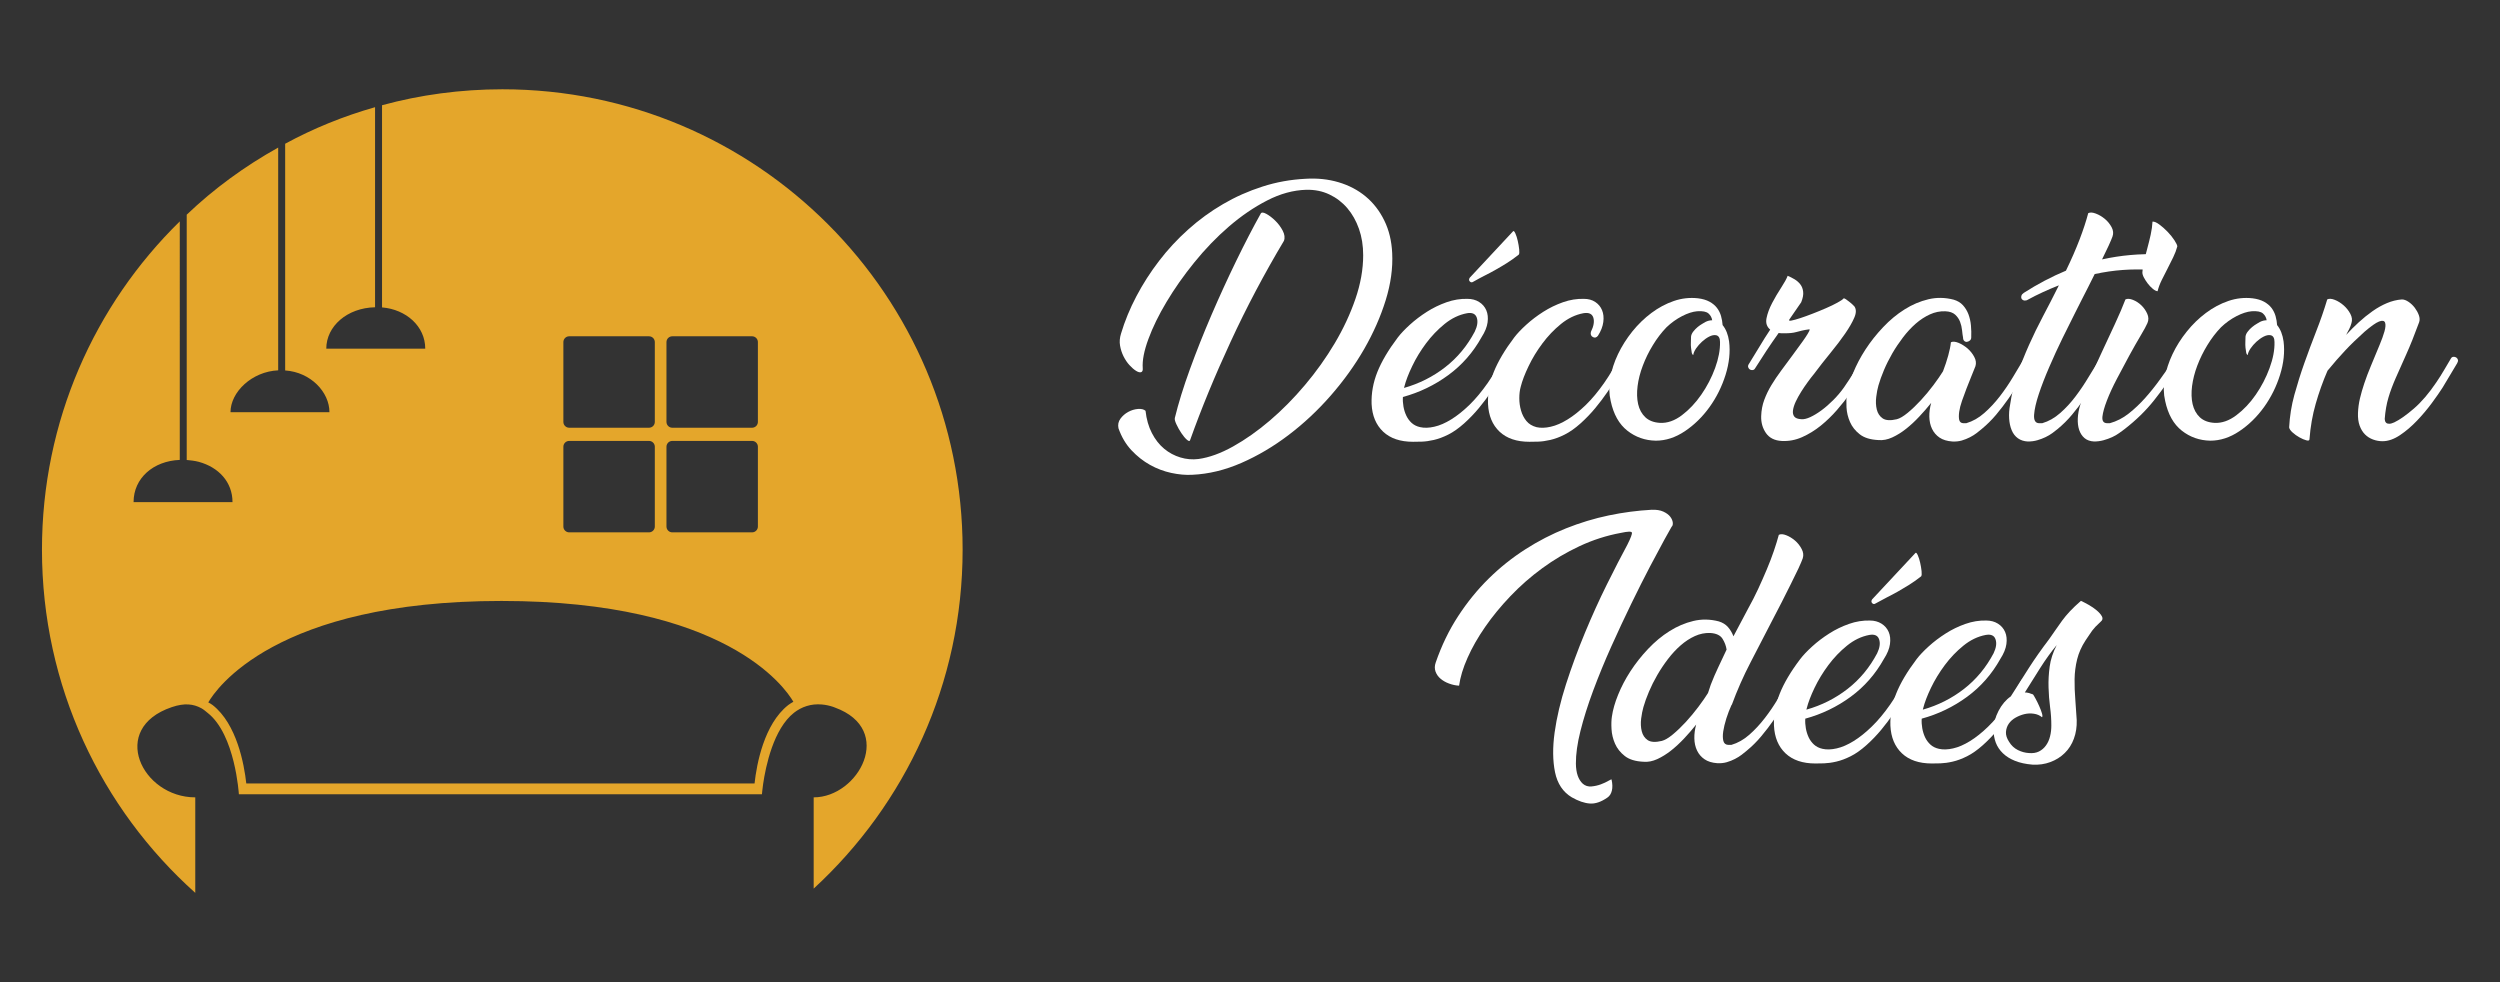 <?xml version="1.0" encoding="utf-8"?>
<!-- Generator: Adobe Illustrator 16.0.0, SVG Export Plug-In . SVG Version: 6.00 Build 0)  -->
<!DOCTYPE svg PUBLIC "-//W3C//DTD SVG 1.1//EN" "http://www.w3.org/Graphics/SVG/1.1/DTD/svg11.dtd">
<svg version="1.1" id="Calque_1" xmlns="http://www.w3.org/2000/svg" xmlns:xlink="http://www.w3.org/1999/xlink" x="0px" y="0px"
	 width="140px" height="55px" viewBox="0 0 140 55" enable-background="new 0 0 140 55" xml:space="preserve">
<rect x="0" y="0" width="140" height="55" fill="#333333" stroke="none"/>
<g>
	<path id="XMLID_16_" fill="#E4A62B" d="M28.131,5c-2.334,0-4.61,0.312-6.737,0.893v11.322c1.345,0.111,2.42,1.053,2.42,2.312
		h-5.542c0-1.259,1.169-2.287,2.731-2.32V6.002c-1.779,0.506-3.472,1.197-5.034,2.048v12.695c1.432,0.098,2.48,1.213,2.48,2.34
		h-5.541c0-1.127,1.195-2.28,2.67-2.346V8.264c-1.866,1.04-3.602,2.305-5.122,3.759v13.736c0.174,0.015,0.452,0.043,0.675,0.104
		c1.108,0.301,1.889,1.128,1.889,2.256H7.48c0-1.345,1.111-2.307,2.587-2.364V12.398C5.293,17.075,2.35,23.584,2.35,30.782
		c0,7.637,3.309,14.497,8.585,19.218v-5.348c-2.995,0-4.847-3.859-1.314-5.053c0.717-0.244,1.215-0.179,1.659,0.064
		c0.121,0.065,0.235,0.168,0.349,0.259c1.546,1.212,1.748,4.558,1.748,4.558h29.292c0,0,0.017-0.237,0.066-0.575
		c0.146-0.996,0.579-3.09,1.733-3.995c0.409-0.318,0.938-0.518,1.569-0.458c0.2,0.019,0.411,0.061,0.632,0.136
		c0.034,0.011,0.051,0.021,0.083,0.033c3.392,1.233,1.332,5.031-1.186,5.031v5.111c0.003-0.004,0.008-0.007,0.011-0.012
		c5.118-4.711,8.33-11.466,8.33-18.97C53.908,16.544,42.371,5,28.131,5z M42.442,23.626c0,0.181-0.146,0.327-0.327,0.327h-4.466
		c-0.18,0-0.327-0.146-0.327-0.327v-4.467c0-0.181,0.147-0.327,0.327-0.327h4.466c0.181,0,0.327,0.146,0.327,0.327V23.626z
		 M42.442,29.485c0,0.181-0.146,0.327-0.327,0.327h-4.466c-0.18,0-0.327-0.146-0.327-0.327v-4.468c0-0.18,0.147-0.326,0.327-0.326
		h4.466c0.181,0,0.327,0.146,0.327,0.326V29.485z M36.67,23.626c0,0.181-0.146,0.327-0.327,0.327h-4.467
		c-0.181,0-0.327-0.146-0.327-0.327v-4.467c0-0.181,0.146-0.327,0.327-0.327h4.467c0.181,0,0.327,0.146,0.327,0.327V23.626z
		 M36.67,29.485c0,0.181-0.146,0.327-0.327,0.327h-4.467c-0.181,0-0.327-0.146-0.327-0.327v-4.468c0-0.18,0.146-0.326,0.327-0.326
		h4.467c0.181,0,0.327,0.146,0.327,0.326V29.485z M44.137,39.486c-1.349,1.063-1.764,3.303-1.882,4.387H13.792
		c-0.119-1.084-0.533-3.326-1.882-4.388c-0.082-0.063-0.16-0.101-0.246-0.151c0.41-0.715,3.733-5.681,16.419-5.681
		c12.536,0,15.877,4.839,16.346,5.646C44.329,39.354,44.233,39.414,44.137,39.486z"/>
	<g>
		<g>
			<g>
				<path fill="#FFFFFF" d="M73.102,10.012c0.662-0.042,1.283,0.023,1.861,0.195s1.084,0.438,1.516,0.797
					c0.432,0.359,0.779,0.808,1.041,1.344c0.264,0.537,0.412,1.147,0.443,1.832c0.041,0.831-0.078,1.707-0.363,2.628
					s-0.688,1.834-1.207,2.739c-0.521,0.905-1.145,1.773-1.871,2.604s-1.514,1.568-2.361,2.21c-0.846,0.643-1.727,1.163-2.643,1.563
					c-0.916,0.4-1.832,0.622-2.748,0.664c-0.367,0.021-0.76-0.014-1.176-0.103c-0.415-0.09-0.813-0.239-1.191-0.45
					s-0.727-0.484-1.042-0.821s-0.558-0.747-0.727-1.231c-0.042-0.199-0.005-0.379,0.111-0.537c0.115-0.157,0.261-0.283,0.434-0.378
					c0.174-0.095,0.354-0.15,0.545-0.166c0.189-0.016,0.331,0.019,0.426,0.103c0.052,0.474,0.171,0.89,0.356,1.247
					c0.184,0.357,0.412,0.649,0.686,0.877c0.273,0.226,0.576,0.389,0.908,0.488c0.332,0.101,0.67,0.13,1.018,0.087
					c0.6-0.084,1.244-0.317,1.934-0.702c0.689-0.384,1.375-0.868,2.061-1.452c0.684-0.584,1.34-1.247,1.965-1.989
					c0.627-0.742,1.182-1.521,1.666-2.336s0.871-1.645,1.16-2.487c0.289-0.841,0.434-1.657,0.434-2.446
					c0-0.537-0.078-1.029-0.236-1.477c-0.158-0.446-0.375-0.834-0.654-1.16s-0.613-0.581-1.004-0.766
					c-0.389-0.185-0.82-0.271-1.293-0.261c-0.727,0.021-1.459,0.221-2.195,0.601c-0.736,0.378-1.449,0.865-2.139,1.46
					s-1.334,1.263-1.934,2.005c-0.6,0.741-1.119,1.479-1.555,2.211c-0.438,0.73-0.777,1.426-1.018,2.083
					c-0.243,0.658-0.348,1.203-0.316,1.634c0.01,0.127-0.021,0.2-0.096,0.222c-0.073,0.021-0.168-0.006-0.283-0.079
					c-0.117-0.073-0.237-0.179-0.363-0.316c-0.127-0.137-0.236-0.3-0.332-0.489c-0.095-0.189-0.16-0.393-0.197-0.607
					c-0.037-0.216-0.018-0.439,0.055-0.671c0.211-0.705,0.498-1.402,0.861-2.092s0.787-1.351,1.271-1.981
					c0.483-0.632,1.027-1.218,1.633-1.76c0.605-0.543,1.256-1.016,1.951-1.421c0.693-0.405,1.428-0.731,2.201-0.978
					C71.467,10.199,72.27,10.055,73.102,10.012z M70.606,11.953c0.043-0.073,0.145-0.065,0.309,0.024
					c0.164,0.089,0.328,0.215,0.496,0.378c0.17,0.164,0.309,0.351,0.42,0.561c0.109,0.211,0.133,0.4,0.07,0.569
					c-1.105,1.853-2.1,3.733-2.982,5.644c-0.885,1.91-1.643,3.749-2.273,5.517c-0.021,0.073-0.082,0.065-0.182-0.023
					c-0.102-0.089-0.203-0.214-0.309-0.371c-0.105-0.158-0.197-0.32-0.275-0.489c-0.08-0.169-0.109-0.289-0.088-0.363
					c0.2-0.82,0.482-1.731,0.846-2.731s0.766-2.013,1.207-3.038c0.443-1.026,0.902-2.031,1.381-3.016
					C69.706,13.63,70.165,12.743,70.606,11.953z"/>
				<path fill="#FFFFFF" d="M82.967,18.884c-0.473,0.853-1.096,1.561-1.863,2.123c-0.768,0.563-1.615,0.971-2.541,1.224
					c-0.012,0.179,0,0.357,0.031,0.537c0.031,0.179,0.084,0.347,0.158,0.505s0.174,0.295,0.299,0.41
					c0.127,0.115,0.285,0.195,0.475,0.237c0.23,0.053,0.498,0.045,0.797-0.024c0.301-0.067,0.615-0.205,0.947-0.41
					s0.672-0.476,1.02-0.813c0.346-0.337,0.688-0.748,1.025-1.231c0.168-0.242,0.32-0.479,0.457-0.711s0.264-0.452,0.379-0.663
					c0.043-0.053,0.092-0.081,0.15-0.086c0.057-0.006,0.111,0.008,0.158,0.038c0.047,0.032,0.08,0.074,0.102,0.127
					s0.012,0.116-0.031,0.189c-0.146,0.231-0.305,0.484-0.473,0.758c-0.17,0.273-0.355,0.561-0.561,0.86
					c-0.207,0.301-0.432,0.601-0.68,0.9c-0.248,0.299-0.523,0.586-0.828,0.86c-0.307,0.273-0.6,0.48-0.885,0.623
					s-0.553,0.242-0.805,0.3s-0.479,0.089-0.678,0.095c-0.201,0.006-0.365,0.008-0.49,0.008c-0.715,0-1.273-0.189-1.674-0.567
					c-0.4-0.38-0.615-0.896-0.646-1.548c-0.021-0.6,0.086-1.197,0.322-1.792c0.238-0.594,0.619-1.239,1.145-1.934
					c0.168-0.221,0.396-0.46,0.68-0.718s0.6-0.498,0.947-0.719c0.348-0.222,0.715-0.399,1.105-0.537
					c0.389-0.137,0.779-0.199,1.168-0.189c0.252,0,0.471,0.058,0.654,0.175c0.186,0.115,0.318,0.271,0.402,0.465
					c0.084,0.195,0.107,0.421,0.072,0.679C83.27,18.313,83.157,18.589,82.967,18.884z M78.641,21.662
					c-0.01,0.021-0.016,0.042-0.016,0.063c0.854-0.243,1.621-0.629,2.305-1.161c0.684-0.53,1.236-1.197,1.658-1.996
					c0.146-0.305,0.184-0.566,0.111-0.782c-0.074-0.215-0.26-0.297-0.553-0.244c-0.443,0.084-0.857,0.284-1.248,0.6
					c-0.389,0.315-0.736,0.68-1.043,1.09c-0.305,0.41-0.563,0.833-0.771,1.271C78.874,20.938,78.725,21.325,78.641,21.662z
					 M84.735,12.948c0.033-0.032,0.074,0.01,0.127,0.126s0.096,0.256,0.133,0.418c0.037,0.163,0.064,0.321,0.08,0.474
					s0.008,0.25-0.023,0.292c-0.242,0.19-0.469,0.351-0.68,0.482c-0.209,0.131-0.418,0.255-0.623,0.37
					c-0.205,0.116-0.408,0.225-0.607,0.323c-0.201,0.102-0.41,0.214-0.631,0.34c-0.074,0.053-0.141,0.05-0.199-0.008
					c-0.057-0.058-0.059-0.128-0.006-0.213L84.735,12.948z"/>
				<path fill="#FFFFFF" d="M91.049,20.336c-0.146,0.231-0.305,0.484-0.473,0.758c-0.17,0.273-0.355,0.561-0.561,0.86
					c-0.207,0.301-0.432,0.601-0.68,0.9c-0.248,0.299-0.523,0.586-0.828,0.86c-0.307,0.273-0.6,0.48-0.885,0.623
					c-0.283,0.143-0.553,0.242-0.805,0.3s-0.479,0.089-0.678,0.095c-0.201,0.006-0.365,0.008-0.49,0.008
					c-0.715,0-1.273-0.189-1.674-0.567c-0.4-0.38-0.615-0.896-0.646-1.548c-0.021-0.6,0.086-1.197,0.322-1.792
					c0.238-0.594,0.619-1.239,1.145-1.934c0.168-0.221,0.396-0.46,0.68-0.718s0.6-0.498,0.947-0.719
					c0.348-0.222,0.715-0.399,1.105-0.537c0.389-0.137,0.779-0.199,1.168-0.189c0.252,0,0.465,0.058,0.639,0.175
					c0.174,0.115,0.301,0.268,0.379,0.457c0.08,0.189,0.104,0.41,0.072,0.663c-0.033,0.253-0.133,0.511-0.301,0.773
					c-0.084,0.105-0.18,0.129-0.285,0.071s-0.141-0.155-0.109-0.292c0.158-0.315,0.203-0.582,0.135-0.798
					c-0.07-0.215-0.256-0.297-0.561-0.244c-0.443,0.084-0.857,0.284-1.248,0.6c-0.389,0.315-0.736,0.68-1.041,1.09
					c-0.307,0.41-0.564,0.833-0.773,1.271c-0.211,0.437-0.359,0.823-0.443,1.16c-0.053,0.189-0.078,0.402-0.078,0.64
					c0,0.236,0.031,0.466,0.096,0.687c0.063,0.222,0.162,0.416,0.299,0.584s0.326,0.284,0.568,0.348
					c0.23,0.053,0.498,0.045,0.797-0.024c0.301-0.067,0.615-0.205,0.947-0.41s0.672-0.476,1.02-0.813
					c0.346-0.337,0.688-0.748,1.025-1.231c0.168-0.242,0.32-0.479,0.457-0.711s0.264-0.452,0.379-0.663
					c0.043-0.053,0.092-0.081,0.15-0.086c0.057-0.006,0.111,0.008,0.158,0.038c0.047,0.032,0.08,0.074,0.102,0.127
					S91.092,20.263,91.049,20.336z"/>
				<path fill="#FFFFFF" d="M95.092,16.705c0.252,0.031,0.465,0.095,0.639,0.189s0.313,0.211,0.418,0.347
					c0.105,0.138,0.182,0.29,0.229,0.458c0.047,0.169,0.078,0.337,0.088,0.505c0.189,0.232,0.311,0.537,0.363,0.916
					c0.074,0.59,0.008,1.214-0.197,1.871c-0.207,0.658-0.506,1.261-0.9,1.808s-0.855,0.997-1.381,1.35
					c-0.527,0.353-1.068,0.529-1.627,0.529c-0.6-0.011-1.131-0.197-1.594-0.561s-0.773-0.918-0.932-1.665
					c-0.094-0.4-0.102-0.827-0.023-1.279c0.078-0.453,0.223-0.9,0.434-1.342c0.211-0.442,0.477-0.862,0.797-1.263
					c0.322-0.4,0.68-0.747,1.074-1.042s0.813-0.519,1.256-0.671C94.176,16.703,94.629,16.653,95.092,16.705z M94.823,19.879
					c-0.041-0.012-0.07-0.057-0.086-0.135c-0.016-0.079-0.029-0.168-0.039-0.268c-0.012-0.101-0.014-0.208-0.008-0.324
					c0.004-0.116,0.008-0.216,0.008-0.301c0.01-0.095,0.051-0.189,0.125-0.283c0.074-0.095,0.156-0.18,0.244-0.253
					c0.09-0.074,0.178-0.134,0.262-0.182c0.084-0.047,0.141-0.082,0.174-0.103c0.127-0.063,0.252-0.095,0.379-0.095
					c-0.021-0.147-0.09-0.273-0.205-0.379c-0.117-0.104-0.326-0.147-0.633-0.126c-0.252,0.021-0.537,0.112-0.852,0.275
					c-0.316,0.164-0.605,0.372-0.869,0.624c-0.283,0.295-0.539,0.629-0.764,1.003c-0.229,0.373-0.414,0.755-0.561,1.144
					c-0.148,0.39-0.246,0.771-0.293,1.145c-0.047,0.375-0.037,0.711,0.031,1.011s0.203,0.545,0.402,0.734
					c0.199,0.188,0.475,0.295,0.822,0.315c0.41,0.021,0.818-0.12,1.223-0.426c0.404-0.305,0.768-0.689,1.088-1.152
					c0.322-0.463,0.58-0.96,0.775-1.492c0.193-0.531,0.285-1.019,0.275-1.46c0-0.221-0.074-0.348-0.221-0.379
					c-0.117-0.021-0.244,0.005-0.387,0.078c-0.143,0.074-0.275,0.169-0.402,0.285c-0.127,0.115-0.236,0.242-0.332,0.378
					C94.887,19.652,94.834,19.773,94.823,19.879z"/>
				<path fill="#FFFFFF" d="M103.631,21.993c-0.221,0.316-0.473,0.637-0.758,0.964c-0.283,0.326-0.59,0.621-0.914,0.884
					c-0.328,0.263-0.676,0.477-1.043,0.64c-0.369,0.163-0.748,0.233-1.137,0.213c-0.4-0.021-0.693-0.168-0.885-0.442
					c-0.189-0.273-0.279-0.589-0.268-0.947c0.01-0.326,0.068-0.631,0.174-0.916c0.105-0.283,0.24-0.56,0.402-0.828
					c0.162-0.268,0.342-0.534,0.537-0.797c0.193-0.264,0.396-0.537,0.607-0.821c0.137-0.189,0.273-0.377,0.41-0.561
					s0.254-0.347,0.348-0.489c0.096-0.143,0.164-0.255,0.205-0.34c0.041-0.083,0.041-0.12,0-0.11
					c-0.158,0.021-0.291,0.045-0.402,0.071c-0.109,0.026-0.213,0.053-0.309,0.079c-0.094,0.026-0.193,0.045-0.299,0.055
					c-0.105,0.011-0.232,0.016-0.379,0.016c-0.053,0-0.105,0-0.158,0s-0.105-0.005-0.158-0.016
					c-0.242,0.337-0.473,0.675-0.695,1.011c-0.221,0.337-0.432,0.663-0.631,0.979c-0.031,0.053-0.076,0.081-0.135,0.086
					c-0.057,0.006-0.107-0.005-0.148-0.031c-0.043-0.026-0.074-0.068-0.096-0.127c-0.02-0.058-0.006-0.123,0.047-0.197
					c0.211-0.336,0.408-0.66,0.594-0.971c0.184-0.31,0.381-0.623,0.592-0.939c-0.189-0.157-0.26-0.37-0.207-0.639
					s0.16-0.553,0.316-0.853c0.158-0.3,0.326-0.587,0.506-0.86c0.178-0.274,0.301-0.495,0.363-0.663
					c0.125,0.053,0.254,0.118,0.387,0.196c0.131,0.08,0.238,0.175,0.322,0.285c0.086,0.11,0.139,0.247,0.158,0.41
					c0.021,0.164-0.016,0.361-0.109,0.592l-0.664,0.963c-0.041,0.063-0.004,0.085,0.111,0.063c0.115-0.021,0.277-0.065,0.49-0.134
					c0.209-0.069,0.443-0.152,0.701-0.253c0.258-0.1,0.508-0.202,0.75-0.308c0.242-0.104,0.455-0.207,0.639-0.309
					c0.186-0.099,0.303-0.181,0.355-0.244c0.031,0,0.076,0.021,0.135,0.063s0.121,0.09,0.189,0.143
					c0.068,0.052,0.129,0.104,0.182,0.157s0.084,0.085,0.094,0.095c0.105,0.158,0.104,0.365-0.008,0.623
					c-0.109,0.258-0.281,0.556-0.512,0.893c-0.232,0.337-0.506,0.697-0.82,1.081c-0.316,0.385-0.627,0.782-0.934,1.192
					c-0.104,0.126-0.221,0.275-0.346,0.45c-0.127,0.173-0.248,0.353-0.363,0.536s-0.217,0.366-0.301,0.544
					c-0.084,0.18-0.137,0.343-0.158,0.49s0.004,0.266,0.072,0.355c0.068,0.089,0.201,0.14,0.402,0.149
					c0.137,0.011,0.303-0.029,0.496-0.118c0.195-0.09,0.402-0.216,0.625-0.379c0.221-0.163,0.441-0.355,0.662-0.576
					c0.221-0.222,0.422-0.458,0.6-0.71c0.211-0.306,0.404-0.601,0.576-0.885c0.174-0.284,0.318-0.531,0.436-0.742
					c0.041-0.053,0.092-0.081,0.15-0.086c0.057-0.006,0.109,0.008,0.156,0.038c0.049,0.032,0.078,0.074,0.096,0.127
					c0.016,0.053,0.002,0.116-0.039,0.189c-0.18,0.273-0.348,0.553-0.506,0.837S103.811,21.73,103.631,21.993z"/>
				<path fill="#FFFFFF" d="M110.389,18.899c0,0.074-0.027,0.132-0.08,0.174s-0.107,0.065-0.166,0.071
					c-0.057,0.005-0.107-0.014-0.148-0.056c-0.043-0.042-0.064-0.105-0.064-0.189c-0.021-0.105-0.039-0.239-0.055-0.402
					s-0.053-0.321-0.111-0.474c-0.057-0.152-0.15-0.287-0.275-0.402c-0.127-0.115-0.311-0.18-0.553-0.189
					c-0.295-0.011-0.582,0.047-0.859,0.173c-0.279,0.127-0.545,0.3-0.799,0.521c-0.252,0.221-0.488,0.476-0.709,0.766
					s-0.422,0.59-0.602,0.9c-0.178,0.31-0.334,0.62-0.465,0.931c-0.131,0.312-0.234,0.598-0.309,0.86
					c-0.053,0.179-0.094,0.395-0.125,0.647c-0.031,0.252-0.021,0.487,0.031,0.702c0.053,0.216,0.162,0.382,0.33,0.498
					c0.17,0.115,0.434,0.132,0.791,0.047c0.168-0.042,0.373-0.163,0.615-0.363c0.242-0.199,0.486-0.434,0.734-0.702
					s0.48-0.55,0.703-0.845c0.221-0.295,0.398-0.553,0.535-0.773c0.117-0.305,0.215-0.6,0.293-0.884s0.129-0.531,0.15-0.743
					c0.104-0.052,0.246-0.041,0.426,0.032c0.178,0.074,0.346,0.18,0.506,0.315c0.156,0.138,0.283,0.295,0.377,0.475
					c0.096,0.178,0.117,0.353,0.064,0.521c-0.064,0.157-0.141,0.348-0.229,0.568c-0.09,0.221-0.18,0.447-0.27,0.679
					c-0.088,0.231-0.174,0.461-0.252,0.687c-0.08,0.227-0.131,0.432-0.158,0.616c-0.025,0.184-0.025,0.334,0,0.45
					c0.027,0.115,0.098,0.178,0.213,0.188h0.189c0.357-0.105,0.691-0.294,1.002-0.568c0.311-0.272,0.6-0.584,0.869-0.931
					c0.268-0.348,0.516-0.711,0.742-1.09s0.434-0.726,0.623-1.042c0.031-0.053,0.078-0.081,0.143-0.086
					c0.063-0.006,0.119,0.008,0.166,0.038c0.047,0.032,0.08,0.074,0.102,0.127s0.012,0.116-0.031,0.189
					c-0.211,0.326-0.416,0.658-0.615,0.994c-0.199,0.337-0.41,0.663-0.633,0.979c-0.221,0.315-0.455,0.621-0.701,0.915
					c-0.248,0.295-0.52,0.563-0.814,0.806c-0.072,0.063-0.164,0.137-0.275,0.221c-0.109,0.084-0.236,0.164-0.379,0.237
					s-0.295,0.134-0.457,0.182c-0.164,0.047-0.34,0.065-0.529,0.055c-0.295-0.021-0.535-0.095-0.719-0.221s-0.322-0.289-0.418-0.489
					s-0.145-0.427-0.15-0.68c-0.004-0.252,0.029-0.51,0.104-0.772c-0.211,0.263-0.434,0.521-0.672,0.772
					c-0.236,0.253-0.48,0.479-0.734,0.68c-0.252,0.2-0.51,0.36-0.773,0.481c-0.262,0.121-0.52,0.171-0.773,0.149
					c-0.451-0.021-0.801-0.128-1.049-0.323c-0.248-0.194-0.43-0.424-0.545-0.687c-0.115-0.264-0.182-0.537-0.197-0.821
					s-0.008-0.521,0.023-0.71c0.053-0.369,0.168-0.774,0.348-1.216c0.178-0.442,0.41-0.882,0.693-1.318
					c0.285-0.437,0.613-0.852,0.988-1.247c0.373-0.395,0.773-0.727,1.199-0.994c0.426-0.269,0.871-0.458,1.334-0.568
					c0.463-0.111,0.938-0.103,1.42,0.023c0.211,0.063,0.383,0.165,0.514,0.308s0.234,0.312,0.309,0.505
					c0.072,0.195,0.121,0.405,0.141,0.632C110.393,18.454,110.399,18.679,110.389,18.899z"/>
				<path fill="#FFFFFF" d="M113.499,16.815c-0.074,0.021-0.137,0.021-0.189,0s-0.09-0.055-0.109-0.103
					c-0.021-0.047-0.021-0.1,0-0.157c0.02-0.058,0.063-0.108,0.125-0.15c0.768-0.494,1.559-0.91,2.367-1.247
					c0.307-0.632,0.561-1.216,0.766-1.753c0.205-0.536,0.365-1.025,0.482-1.468c0.105-0.053,0.248-0.045,0.426,0.024
					c0.18,0.068,0.348,0.168,0.506,0.299c0.158,0.132,0.283,0.287,0.379,0.467c0.094,0.178,0.109,0.353,0.047,0.521
					c-0.041,0.116-0.113,0.284-0.213,0.505s-0.225,0.479-0.371,0.773c1.053-0.231,2.115-0.326,3.189-0.284
					c0.031,0.085,0.039,0.179,0.023,0.284s-0.047,0.203-0.096,0.292c-0.047,0.09-0.107,0.164-0.182,0.222
					c-0.072,0.058-0.146,0.081-0.221,0.07c-0.525-0.031-1.045-0.029-1.555,0.008s-1.033,0.113-1.57,0.229
					c-0.115,0.242-0.238,0.483-0.363,0.726c-0.127,0.242-0.248,0.479-0.363,0.711c-0.074,0.147-0.211,0.418-0.41,0.813
					s-0.424,0.845-0.672,1.351c-0.246,0.505-0.492,1.036-0.732,1.595c-0.242,0.558-0.439,1.067-0.592,1.53
					c-0.154,0.463-0.24,0.848-0.262,1.152c-0.021,0.306,0.068,0.463,0.268,0.474h0.191c0.357-0.105,0.691-0.294,1.002-0.568
					c0.311-0.272,0.598-0.584,0.859-0.931c0.264-0.348,0.508-0.711,0.734-1.09s0.439-0.726,0.639-1.042
					c0.033-0.053,0.076-0.081,0.135-0.086c0.059-0.006,0.111,0.008,0.158,0.038c0.047,0.032,0.082,0.074,0.104,0.127
					c0.02,0.053,0.01,0.116-0.033,0.189c-0.209,0.326-0.414,0.658-0.615,0.994c-0.199,0.337-0.408,0.663-0.623,0.979
					c-0.217,0.315-0.447,0.621-0.695,0.915c-0.246,0.295-0.518,0.563-0.813,0.806c-0.074,0.063-0.168,0.137-0.285,0.221
					c-0.115,0.084-0.244,0.161-0.387,0.229c-0.141,0.067-0.293,0.126-0.457,0.173c-0.164,0.048-0.34,0.071-0.529,0.071
					c-0.221-0.011-0.406-0.071-0.561-0.182c-0.152-0.11-0.268-0.26-0.346-0.45c-0.08-0.189-0.127-0.407-0.143-0.654
					c-0.016-0.248,0.002-0.508,0.055-0.781c0.084-0.579,0.221-1.146,0.41-1.697c0.189-0.553,0.406-1.101,0.648-1.643
					c0.242-0.541,0.504-1.081,0.789-1.618c0.283-0.536,0.563-1.078,0.836-1.626l0.047-0.095c-0.295,0.116-0.592,0.242-0.891,0.38
					C114.106,16.495,113.803,16.647,113.499,16.815z"/>
				<path fill="#FFFFFF" d="M119.024,16.769c0.105-0.053,0.244-0.045,0.418,0.023s0.332,0.171,0.475,0.308
					c0.141,0.137,0.252,0.295,0.33,0.474c0.08,0.18,0.082,0.353,0.008,0.521c-0.063,0.147-0.191,0.385-0.387,0.711
					c-0.193,0.326-0.404,0.697-0.631,1.112c-0.227,0.417-0.455,0.846-0.686,1.287c-0.232,0.442-0.42,0.848-0.561,1.216
					c-0.143,0.368-0.227,0.671-0.254,0.908c-0.025,0.236,0.057,0.359,0.244,0.37h0.174c0.379-0.105,0.732-0.286,1.059-0.545
					c0.326-0.258,0.633-0.549,0.924-0.876c0.289-0.325,0.563-0.668,0.82-1.025s0.496-0.695,0.719-1.011
					c0.041-0.052,0.094-0.081,0.158-0.087c0.063-0.005,0.115,0.006,0.156,0.032c0.043,0.025,0.068,0.068,0.08,0.126
					c0.01,0.058-0.016,0.124-0.08,0.197c-0.441,0.685-0.895,1.318-1.357,1.902s-1.016,1.123-1.656,1.618
					c-0.086,0.063-0.186,0.137-0.301,0.221s-0.248,0.161-0.395,0.229c-0.148,0.067-0.309,0.126-0.48,0.173
					c-0.176,0.048-0.352,0.071-0.529,0.071c-0.221-0.011-0.4-0.073-0.537-0.189c-0.137-0.115-0.236-0.268-0.301-0.458
					c-0.063-0.189-0.088-0.404-0.078-0.646s0.057-0.5,0.143-0.773c0.104-0.38,0.268-0.827,0.488-1.343s0.459-1.045,0.711-1.586
					c0.252-0.542,0.5-1.074,0.742-1.595S118.875,17.158,119.024,16.769z M120.54,12.411c0.094-0.011,0.221,0.042,0.379,0.158
					c0.158,0.115,0.313,0.253,0.465,0.41c0.152,0.158,0.281,0.318,0.387,0.481c0.105,0.164,0.158,0.276,0.158,0.34
					c-0.053,0.199-0.129,0.402-0.229,0.607s-0.205,0.415-0.316,0.632c-0.109,0.216-0.219,0.429-0.324,0.639
					c-0.105,0.211-0.184,0.422-0.236,0.632c-0.084-0.01-0.176-0.058-0.275-0.143c-0.1-0.084-0.193-0.182-0.277-0.292
					s-0.154-0.221-0.213-0.331c-0.059-0.111-0.086-0.207-0.086-0.292c0.01-0.18,0.041-0.385,0.094-0.615
					c0.053-0.232,0.113-0.475,0.182-0.727c0.068-0.253,0.133-0.508,0.189-0.766C120.495,12.888,120.528,12.643,120.54,12.411z"/>
				<path fill="#FFFFFF" d="M126.143,16.705c0.252,0.031,0.465,0.095,0.641,0.189c0.172,0.095,0.313,0.211,0.418,0.347
					c0.104,0.138,0.18,0.29,0.229,0.458c0.047,0.169,0.076,0.337,0.086,0.505c0.189,0.232,0.311,0.537,0.363,0.916
					c0.074,0.59,0.008,1.214-0.197,1.871c-0.205,0.658-0.506,1.261-0.898,1.808c-0.396,0.547-0.855,0.997-1.383,1.35
					c-0.525,0.353-1.068,0.529-1.625,0.529c-0.602-0.011-1.133-0.197-1.596-0.561s-0.773-0.918-0.932-1.665
					c-0.094-0.4-0.102-0.827-0.023-1.279c0.08-0.453,0.225-0.9,0.436-1.342c0.209-0.442,0.475-0.862,0.797-1.263
					c0.32-0.4,0.678-0.747,1.072-1.042s0.813-0.519,1.256-0.671C125.227,16.703,125.68,16.653,126.143,16.705z M125.875,19.879
					c-0.043-0.012-0.072-0.057-0.088-0.135c-0.016-0.079-0.029-0.168-0.039-0.268c-0.01-0.101-0.014-0.208-0.008-0.324
					s0.008-0.216,0.008-0.301c0.01-0.095,0.053-0.189,0.127-0.283c0.072-0.095,0.154-0.18,0.244-0.253
					c0.09-0.074,0.176-0.134,0.26-0.182c0.084-0.047,0.143-0.082,0.174-0.103c0.127-0.063,0.252-0.095,0.379-0.095
					c-0.021-0.147-0.09-0.273-0.205-0.379c-0.115-0.104-0.326-0.147-0.631-0.126c-0.254,0.021-0.537,0.112-0.854,0.275
					c-0.314,0.164-0.605,0.372-0.867,0.624c-0.285,0.295-0.539,0.629-0.766,1.003c-0.227,0.373-0.414,0.755-0.561,1.144
					c-0.148,0.39-0.244,0.771-0.293,1.145c-0.047,0.375-0.037,0.711,0.031,1.011c0.07,0.3,0.203,0.545,0.402,0.734
					c0.201,0.188,0.475,0.295,0.822,0.315c0.41,0.021,0.818-0.12,1.223-0.426c0.406-0.305,0.77-0.689,1.09-1.152
					s0.578-0.96,0.773-1.492c0.195-0.531,0.287-1.019,0.275-1.46c0-0.221-0.072-0.348-0.221-0.379
					c-0.115-0.021-0.244,0.005-0.387,0.078c-0.143,0.074-0.275,0.169-0.402,0.285c-0.125,0.115-0.236,0.242-0.33,0.378
					C125.938,19.652,125.885,19.773,125.875,19.879z"/>
				<path fill="#FFFFFF" d="M136.184,22.57c-0.254,0.342-0.529,0.67-0.83,0.985c-0.301,0.316-0.617,0.588-0.955,0.814
					c-0.338,0.226-0.662,0.339-0.979,0.339c-0.18,0-0.355-0.031-0.529-0.095s-0.322-0.158-0.449-0.284
					c-0.127-0.127-0.227-0.289-0.301-0.489c-0.072-0.2-0.105-0.437-0.094-0.711c0.01-0.272,0.047-0.545,0.109-0.813
					c0.064-0.269,0.145-0.553,0.246-0.853c0.1-0.3,0.223-0.626,0.371-0.979c0.146-0.353,0.309-0.745,0.488-1.177
					c0.115-0.273,0.205-0.523,0.27-0.75c0.063-0.226,0.072-0.392,0.031-0.496c-0.043-0.105-0.154-0.124-0.332-0.057
					c-0.18,0.069-0.453,0.262-0.82,0.577c-0.41,0.368-0.775,0.721-1.09,1.058c-0.316,0.337-0.643,0.71-0.979,1.121
					c-0.264,0.61-0.484,1.229-0.662,1.854c-0.18,0.626-0.295,1.286-0.348,1.981c0,0.074-0.059,0.095-0.174,0.063
					c-0.117-0.031-0.246-0.086-0.387-0.165c-0.143-0.079-0.271-0.171-0.387-0.276c-0.117-0.105-0.18-0.2-0.191-0.284
					c0.033-0.621,0.129-1.229,0.293-1.823s0.35-1.189,0.561-1.784s0.432-1.187,0.662-1.776c0.232-0.589,0.438-1.184,0.617-1.783
					c0.104-0.053,0.244-0.045,0.418,0.023s0.34,0.171,0.498,0.308c0.156,0.137,0.283,0.295,0.377,0.474
					c0.096,0.18,0.117,0.353,0.064,0.521c-0.031,0.117-0.074,0.228-0.127,0.332c-0.053,0.105-0.109,0.216-0.174,0.331
					c0.223-0.241,0.457-0.479,0.711-0.71c0.252-0.231,0.51-0.438,0.773-0.623s0.531-0.335,0.805-0.45s0.553-0.185,0.836-0.205
					c0.117,0,0.24,0.045,0.373,0.135c0.131,0.088,0.246,0.199,0.348,0.331c0.098,0.132,0.176,0.271,0.229,0.418
					c0.051,0.147,0.057,0.279,0.014,0.395c-0.262,0.716-0.504,1.318-0.725,1.808s-0.416,0.927-0.584,1.311s-0.307,0.752-0.41,1.104
					c-0.105,0.353-0.174,0.75-0.207,1.192c0,0.031,0.006,0.068,0.018,0.11c0.01,0.042,0.033,0.079,0.07,0.11
					c0.037,0.032,0.092,0.048,0.166,0.048s0.168-0.026,0.283-0.079c0.307-0.147,0.672-0.405,1.098-0.773s0.844-0.858,1.256-1.469
					c0.158-0.231,0.301-0.46,0.434-0.687c0.131-0.226,0.26-0.444,0.387-0.655c0.031-0.053,0.076-0.081,0.135-0.086
					c0.057-0.006,0.109,0.008,0.158,0.038c0.047,0.032,0.078,0.074,0.094,0.127s0.002,0.116-0.039,0.189l-0.822,1.374
					C136.635,21.941,136.436,22.228,136.184,22.57z"/>
			</g>
		</g>
		<g>
			<g>
				<path fill="#FFFFFF" d="M80.399,37.104c0.326-0.947,0.744-1.813,1.256-2.597c0.51-0.784,1.082-1.486,1.713-2.107
					s1.313-1.165,2.045-1.634c0.73-0.469,1.49-0.86,2.279-1.176c0.791-0.315,1.59-0.558,2.4-0.727s1.611-0.273,2.4-0.316
					c0.262-0.01,0.48,0.024,0.654,0.103c0.174,0.08,0.303,0.175,0.387,0.285s0.131,0.221,0.143,0.331
					c0.01,0.111-0.012,0.187-0.063,0.229c0,0.01-0.006,0.021-0.018,0.031c-0.041,0.063-0.17,0.292-0.385,0.687
					c-0.217,0.395-0.484,0.897-0.807,1.508c-0.32,0.61-0.67,1.305-1.049,2.083c-0.379,0.779-0.752,1.579-1.121,2.4
					c-0.369,0.82-0.705,1.642-1.012,2.463c-0.305,0.82-0.543,1.578-0.717,2.273c-0.174,0.694-0.258,1.302-0.254,1.822
					c0.006,0.521,0.135,0.897,0.389,1.129c0.135,0.116,0.297,0.166,0.48,0.15s0.361-0.056,0.529-0.118
					c0.168-0.063,0.311-0.13,0.426-0.198c0.115-0.067,0.174-0.092,0.174-0.07c0.053,0.241,0.059,0.45,0.016,0.623
					c-0.043,0.175-0.125,0.303-0.252,0.388c-0.348,0.242-0.674,0.353-0.979,0.331c-0.307-0.021-0.643-0.137-1.012-0.347
					c-0.494-0.295-0.807-0.764-0.939-1.405c-0.131-0.643-0.139-1.385-0.023-2.226c0.117-0.843,0.33-1.745,0.639-2.708
					c0.311-0.963,0.664-1.921,1.059-2.873s0.805-1.857,1.232-2.716c0.426-0.857,0.807-1.596,1.143-2.218
					c0.191-0.379,0.275-0.605,0.254-0.679c-0.021-0.074-0.227-0.068-0.615,0.016c-0.801,0.147-1.572,0.396-2.314,0.742
					c-0.74,0.347-1.436,0.758-2.082,1.231c-0.648,0.473-1.242,0.995-1.785,1.563c-0.541,0.568-1.016,1.145-1.42,1.729
					c-0.406,0.585-0.734,1.16-0.986,1.729c-0.254,0.568-0.41,1.089-0.475,1.563c-0.189-0.01-0.375-0.05-0.561-0.119
					c-0.184-0.067-0.342-0.157-0.473-0.268c-0.133-0.11-0.227-0.245-0.285-0.402C80.334,37.451,80.336,37.283,80.399,37.104z"/>
				<path fill="#FFFFFF" d="M96.975,39.456c-0.115,0.253-0.217,0.514-0.301,0.781c-0.084,0.269-0.141,0.511-0.174,0.726
					c-0.031,0.217-0.027,0.393,0.008,0.529c0.037,0.138,0.125,0.211,0.262,0.221h0.189c0.357-0.104,0.691-0.294,1.002-0.567
					s0.6-0.585,0.867-0.932c0.27-0.347,0.516-0.711,0.742-1.09c0.229-0.379,0.436-0.726,0.625-1.042
					c0.031-0.053,0.078-0.081,0.141-0.086c0.064-0.005,0.119,0.008,0.168,0.039c0.047,0.031,0.08,0.074,0.102,0.126
					c0.021,0.053,0.01,0.116-0.031,0.19c-0.211,0.325-0.416,0.657-0.615,0.993c-0.201,0.338-0.41,0.663-0.633,0.979
					c-0.221,0.315-0.455,0.621-0.703,0.916c-0.246,0.295-0.518,0.563-0.813,0.805c-0.072,0.063-0.166,0.138-0.275,0.221
					c-0.111,0.085-0.236,0.164-0.379,0.237s-0.295,0.135-0.459,0.182c-0.162,0.047-0.338,0.065-0.527,0.056
					c-0.295-0.021-0.535-0.095-0.719-0.222c-0.184-0.126-0.324-0.289-0.418-0.489c-0.096-0.2-0.145-0.427-0.15-0.679
					c-0.006-0.253,0.029-0.511,0.102-0.773c-0.209,0.263-0.434,0.521-0.67,0.773c-0.236,0.252-0.482,0.479-0.734,0.679
					s-0.51,0.36-0.773,0.481s-0.52,0.171-0.773,0.149c-0.453-0.021-0.803-0.128-1.049-0.323c-0.248-0.194-0.43-0.424-0.545-0.687
					s-0.182-0.537-0.197-0.82c-0.016-0.285-0.008-0.522,0.023-0.711c0.053-0.369,0.168-0.774,0.348-1.215
					c0.178-0.442,0.41-0.883,0.693-1.319c0.285-0.437,0.613-0.852,0.986-1.246c0.375-0.396,0.773-0.728,1.201-0.995
					c0.426-0.269,0.871-0.458,1.334-0.568c0.463-0.111,0.936-0.103,1.42,0.023c0.211,0.063,0.383,0.169,0.514,0.315
					c0.131,0.148,0.234,0.321,0.309,0.521l0.82-1.547c0.199-0.358,0.387-0.724,0.561-1.098c0.172-0.373,0.336-0.741,0.488-1.105
					c0.152-0.362,0.285-0.707,0.395-1.033c0.111-0.326,0.203-0.626,0.277-0.9c0.105-0.053,0.244-0.045,0.418,0.024
					c0.174,0.068,0.336,0.168,0.49,0.299c0.152,0.132,0.275,0.287,0.369,0.467c0.096,0.179,0.117,0.353,0.064,0.521
					c-0.043,0.127-0.125,0.318-0.244,0.576c-0.123,0.259-0.264,0.551-0.428,0.876c-0.162,0.326-0.336,0.671-0.52,1.034
					c-0.186,0.363-0.367,0.714-0.545,1.05c-0.391,0.758-0.785,1.521-1.184,2.289c-0.4,0.769-0.754,1.568-1.059,2.399V39.456z
					 M93.059,41.492c0.168-0.042,0.375-0.162,0.617-0.362s0.486-0.435,0.734-0.703c0.246-0.269,0.48-0.55,0.701-0.845
					s0.4-0.553,0.537-0.773l0.158-0.474c0.125-0.326,0.266-0.649,0.418-0.971c0.152-0.32,0.309-0.65,0.465-0.987
					c-0.031-0.21-0.107-0.413-0.229-0.607s-0.35-0.302-0.686-0.323c-0.295-0.011-0.582,0.047-0.861,0.173
					c-0.279,0.127-0.545,0.301-0.797,0.521s-0.49,0.477-0.711,0.766c-0.221,0.29-0.422,0.59-0.6,0.9
					c-0.18,0.311-0.334,0.62-0.465,0.931c-0.133,0.312-0.234,0.598-0.309,0.86c-0.053,0.18-0.094,0.395-0.127,0.647
					c-0.031,0.253-0.02,0.487,0.033,0.702c0.053,0.216,0.162,0.383,0.33,0.498C92.44,41.561,92.702,41.577,93.059,41.492z"/>
				<path fill="#FFFFFF" d="M105.5,36.898c-0.475,0.853-1.096,1.561-1.863,2.123c-0.768,0.563-1.615,0.971-2.541,1.224
					c-0.012,0.18,0,0.357,0.031,0.537s0.084,0.348,0.156,0.505c0.074,0.158,0.176,0.295,0.301,0.41
					c0.127,0.116,0.285,0.195,0.475,0.237c0.23,0.053,0.496,0.045,0.797-0.024c0.301-0.067,0.615-0.205,0.947-0.41
					s0.672-0.476,1.018-0.813c0.348-0.337,0.689-0.747,1.027-1.231c0.168-0.242,0.32-0.479,0.457-0.711
					c0.137-0.23,0.264-0.451,0.379-0.663c0.041-0.053,0.092-0.081,0.15-0.086c0.057-0.005,0.109,0.008,0.158,0.039
					c0.047,0.031,0.08,0.074,0.102,0.126c0.021,0.053,0.012,0.116-0.031,0.19c-0.148,0.23-0.305,0.483-0.473,0.758
					c-0.17,0.272-0.355,0.56-0.561,0.86c-0.207,0.3-0.432,0.6-0.68,0.899c-0.248,0.299-0.523,0.586-0.828,0.86
					c-0.307,0.273-0.6,0.481-0.885,0.623c-0.285,0.143-0.553,0.242-0.805,0.3c-0.254,0.059-0.48,0.089-0.68,0.096
					c-0.199,0.005-0.363,0.008-0.488,0.008c-0.717,0-1.273-0.19-1.674-0.568c-0.4-0.38-0.615-0.895-0.646-1.548
					c-0.023-0.6,0.086-1.197,0.322-1.792c0.236-0.594,0.617-1.238,1.145-1.934c0.168-0.221,0.395-0.46,0.68-0.718
					c0.283-0.258,0.6-0.497,0.947-0.718c0.346-0.222,0.715-0.4,1.104-0.537c0.391-0.138,0.779-0.2,1.168-0.19
					c0.254,0,0.473,0.059,0.656,0.175c0.184,0.115,0.318,0.271,0.402,0.465c0.084,0.195,0.107,0.421,0.072,0.679
					C105.803,36.328,105.69,36.604,105.5,36.898z M101.174,39.677c-0.01,0.021-0.016,0.043-0.016,0.063
					c0.854-0.242,1.621-0.629,2.305-1.16s1.236-1.198,1.658-1.997c0.146-0.305,0.184-0.566,0.109-0.781
					c-0.072-0.216-0.258-0.298-0.551-0.245c-0.443,0.084-0.859,0.284-1.248,0.6c-0.391,0.315-0.736,0.68-1.043,1.09
					c-0.305,0.41-0.563,0.834-0.773,1.271C101.407,38.954,101.258,39.34,101.174,39.677z M107.268,30.963
					c0.031-0.032,0.072,0.01,0.127,0.127c0.053,0.115,0.096,0.255,0.133,0.418s0.064,0.32,0.08,0.473
					c0.016,0.153,0.008,0.25-0.023,0.293c-0.244,0.189-0.469,0.35-0.68,0.481c-0.211,0.131-0.418,0.255-0.623,0.371
					c-0.205,0.115-0.408,0.224-0.609,0.323c-0.199,0.101-0.41,0.214-0.631,0.339c-0.074,0.053-0.139,0.051-0.197-0.008
					c-0.057-0.058-0.061-0.128-0.008-0.213L107.268,30.963z"/>
				<path fill="#FFFFFF" d="M112.02,36.898c-0.475,0.853-1.096,1.561-1.863,2.123c-0.768,0.563-1.615,0.971-2.541,1.224
					c-0.012,0.18,0,0.357,0.031,0.537s0.084,0.348,0.156,0.505c0.074,0.158,0.176,0.295,0.301,0.41
					c0.127,0.116,0.285,0.195,0.475,0.237c0.23,0.053,0.498,0.045,0.797-0.024c0.301-0.067,0.615-0.205,0.947-0.41
					s0.672-0.476,1.018-0.813c0.348-0.337,0.689-0.747,1.027-1.231c0.168-0.242,0.32-0.479,0.457-0.711
					c0.137-0.23,0.264-0.451,0.379-0.663c0.041-0.053,0.092-0.081,0.15-0.086c0.057-0.005,0.109,0.008,0.158,0.039
					c0.047,0.031,0.08,0.074,0.102,0.126c0.021,0.053,0.012,0.116-0.031,0.19c-0.148,0.23-0.305,0.483-0.473,0.758
					c-0.17,0.272-0.355,0.56-0.561,0.86c-0.207,0.3-0.432,0.6-0.68,0.899c-0.248,0.299-0.523,0.586-0.828,0.86
					c-0.307,0.273-0.6,0.481-0.885,0.623c-0.285,0.143-0.553,0.242-0.805,0.3c-0.254,0.059-0.48,0.089-0.68,0.096
					c-0.199,0.005-0.363,0.008-0.488,0.008c-0.717,0-1.273-0.19-1.674-0.568c-0.4-0.38-0.615-0.895-0.646-1.548
					c-0.021-0.6,0.086-1.197,0.322-1.792c0.236-0.594,0.619-1.238,1.145-1.934c0.168-0.221,0.395-0.46,0.68-0.718
					c0.283-0.258,0.6-0.497,0.947-0.718c0.346-0.222,0.715-0.4,1.104-0.537c0.391-0.138,0.779-0.2,1.168-0.19
					c0.254,0,0.473,0.059,0.656,0.175c0.184,0.115,0.318,0.271,0.402,0.465c0.084,0.195,0.107,0.421,0.072,0.679
					C112.323,36.328,112.209,36.604,112.02,36.898z M107.694,39.677c-0.01,0.021-0.016,0.043-0.016,0.063
					c0.854-0.242,1.621-0.629,2.305-1.16s1.236-1.198,1.658-1.997c0.146-0.305,0.184-0.566,0.109-0.781
					c-0.072-0.216-0.258-0.298-0.551-0.245c-0.443,0.084-0.859,0.284-1.248,0.6c-0.391,0.315-0.736,0.68-1.043,1.09
					c-0.305,0.41-0.563,0.834-0.773,1.271C107.926,38.954,107.778,39.34,107.694,39.677z"/>
				<path fill="#FFFFFF" d="M111.641,40.893c0-0.368,0.092-0.729,0.275-1.081s0.414-0.624,0.688-0.813
					c0.336-0.536,0.676-1.071,1.018-1.602c0.342-0.532,0.719-1.065,1.129-1.603c0.125-0.18,0.248-0.353,0.363-0.521
					s0.236-0.339,0.363-0.514c0.127-0.173,0.273-0.349,0.441-0.528c0.168-0.179,0.373-0.373,0.615-0.584
					c0.115,0.053,0.258,0.127,0.428,0.222c0.168,0.095,0.32,0.199,0.457,0.315c0.137,0.115,0.234,0.229,0.293,0.339
					c0.057,0.11,0.033,0.208-0.072,0.292c-0.125,0.116-0.223,0.211-0.293,0.284c-0.066,0.074-0.127,0.145-0.18,0.213
					c-0.053,0.069-0.105,0.145-0.158,0.229c-0.053,0.084-0.127,0.194-0.223,0.331c-0.219,0.337-0.375,0.687-0.465,1.05
					s-0.137,0.734-0.143,1.113c-0.004,0.379,0.008,0.761,0.041,1.145c0.031,0.385,0.057,0.766,0.078,1.145
					c0.012,0.379-0.041,0.726-0.158,1.042c-0.115,0.316-0.287,0.584-0.514,0.805c-0.225,0.222-0.494,0.39-0.805,0.505
					c-0.311,0.116-0.645,0.164-1.002,0.143c-0.379-0.031-0.705-0.103-0.979-0.213s-0.5-0.253-0.678-0.426
					c-0.18-0.174-0.311-0.372-0.396-0.593C111.682,41.366,111.641,41.135,111.641,40.893z M115.176,36.125
					c-0.316,0.379-0.625,0.811-0.932,1.294c-0.305,0.485-0.59,0.938-0.852,1.358c0.072,0,0.146,0.01,0.221,0.031
					s0.152,0.048,0.236,0.079c0.033,0.042,0.082,0.126,0.15,0.252c0.068,0.127,0.135,0.261,0.197,0.403
					c0.063,0.142,0.113,0.273,0.15,0.395s0.039,0.197,0.008,0.229c-0.127-0.105-0.279-0.172-0.459-0.197
					c-0.178-0.027-0.354-0.019-0.527,0.022c-0.174,0.043-0.34,0.108-0.498,0.198c-0.158,0.089-0.283,0.202-0.379,0.339
					c-0.094,0.138-0.146,0.293-0.158,0.466c-0.01,0.173,0.049,0.355,0.174,0.545c0.127,0.21,0.293,0.365,0.498,0.466
					c0.205,0.1,0.406,0.154,0.607,0.165c0.221,0.021,0.41-0.008,0.568-0.086c0.158-0.079,0.289-0.192,0.395-0.34
					s0.182-0.318,0.229-0.513c0.049-0.195,0.07-0.397,0.07-0.608c0-0.326-0.021-0.668-0.07-1.026
					c-0.047-0.357-0.076-0.726-0.086-1.105c-0.012-0.378,0.01-0.765,0.063-1.16C114.834,36.938,114.965,36.536,115.176,36.125z"/>
			</g>
		</g>
	</g>
</g>
</svg>
